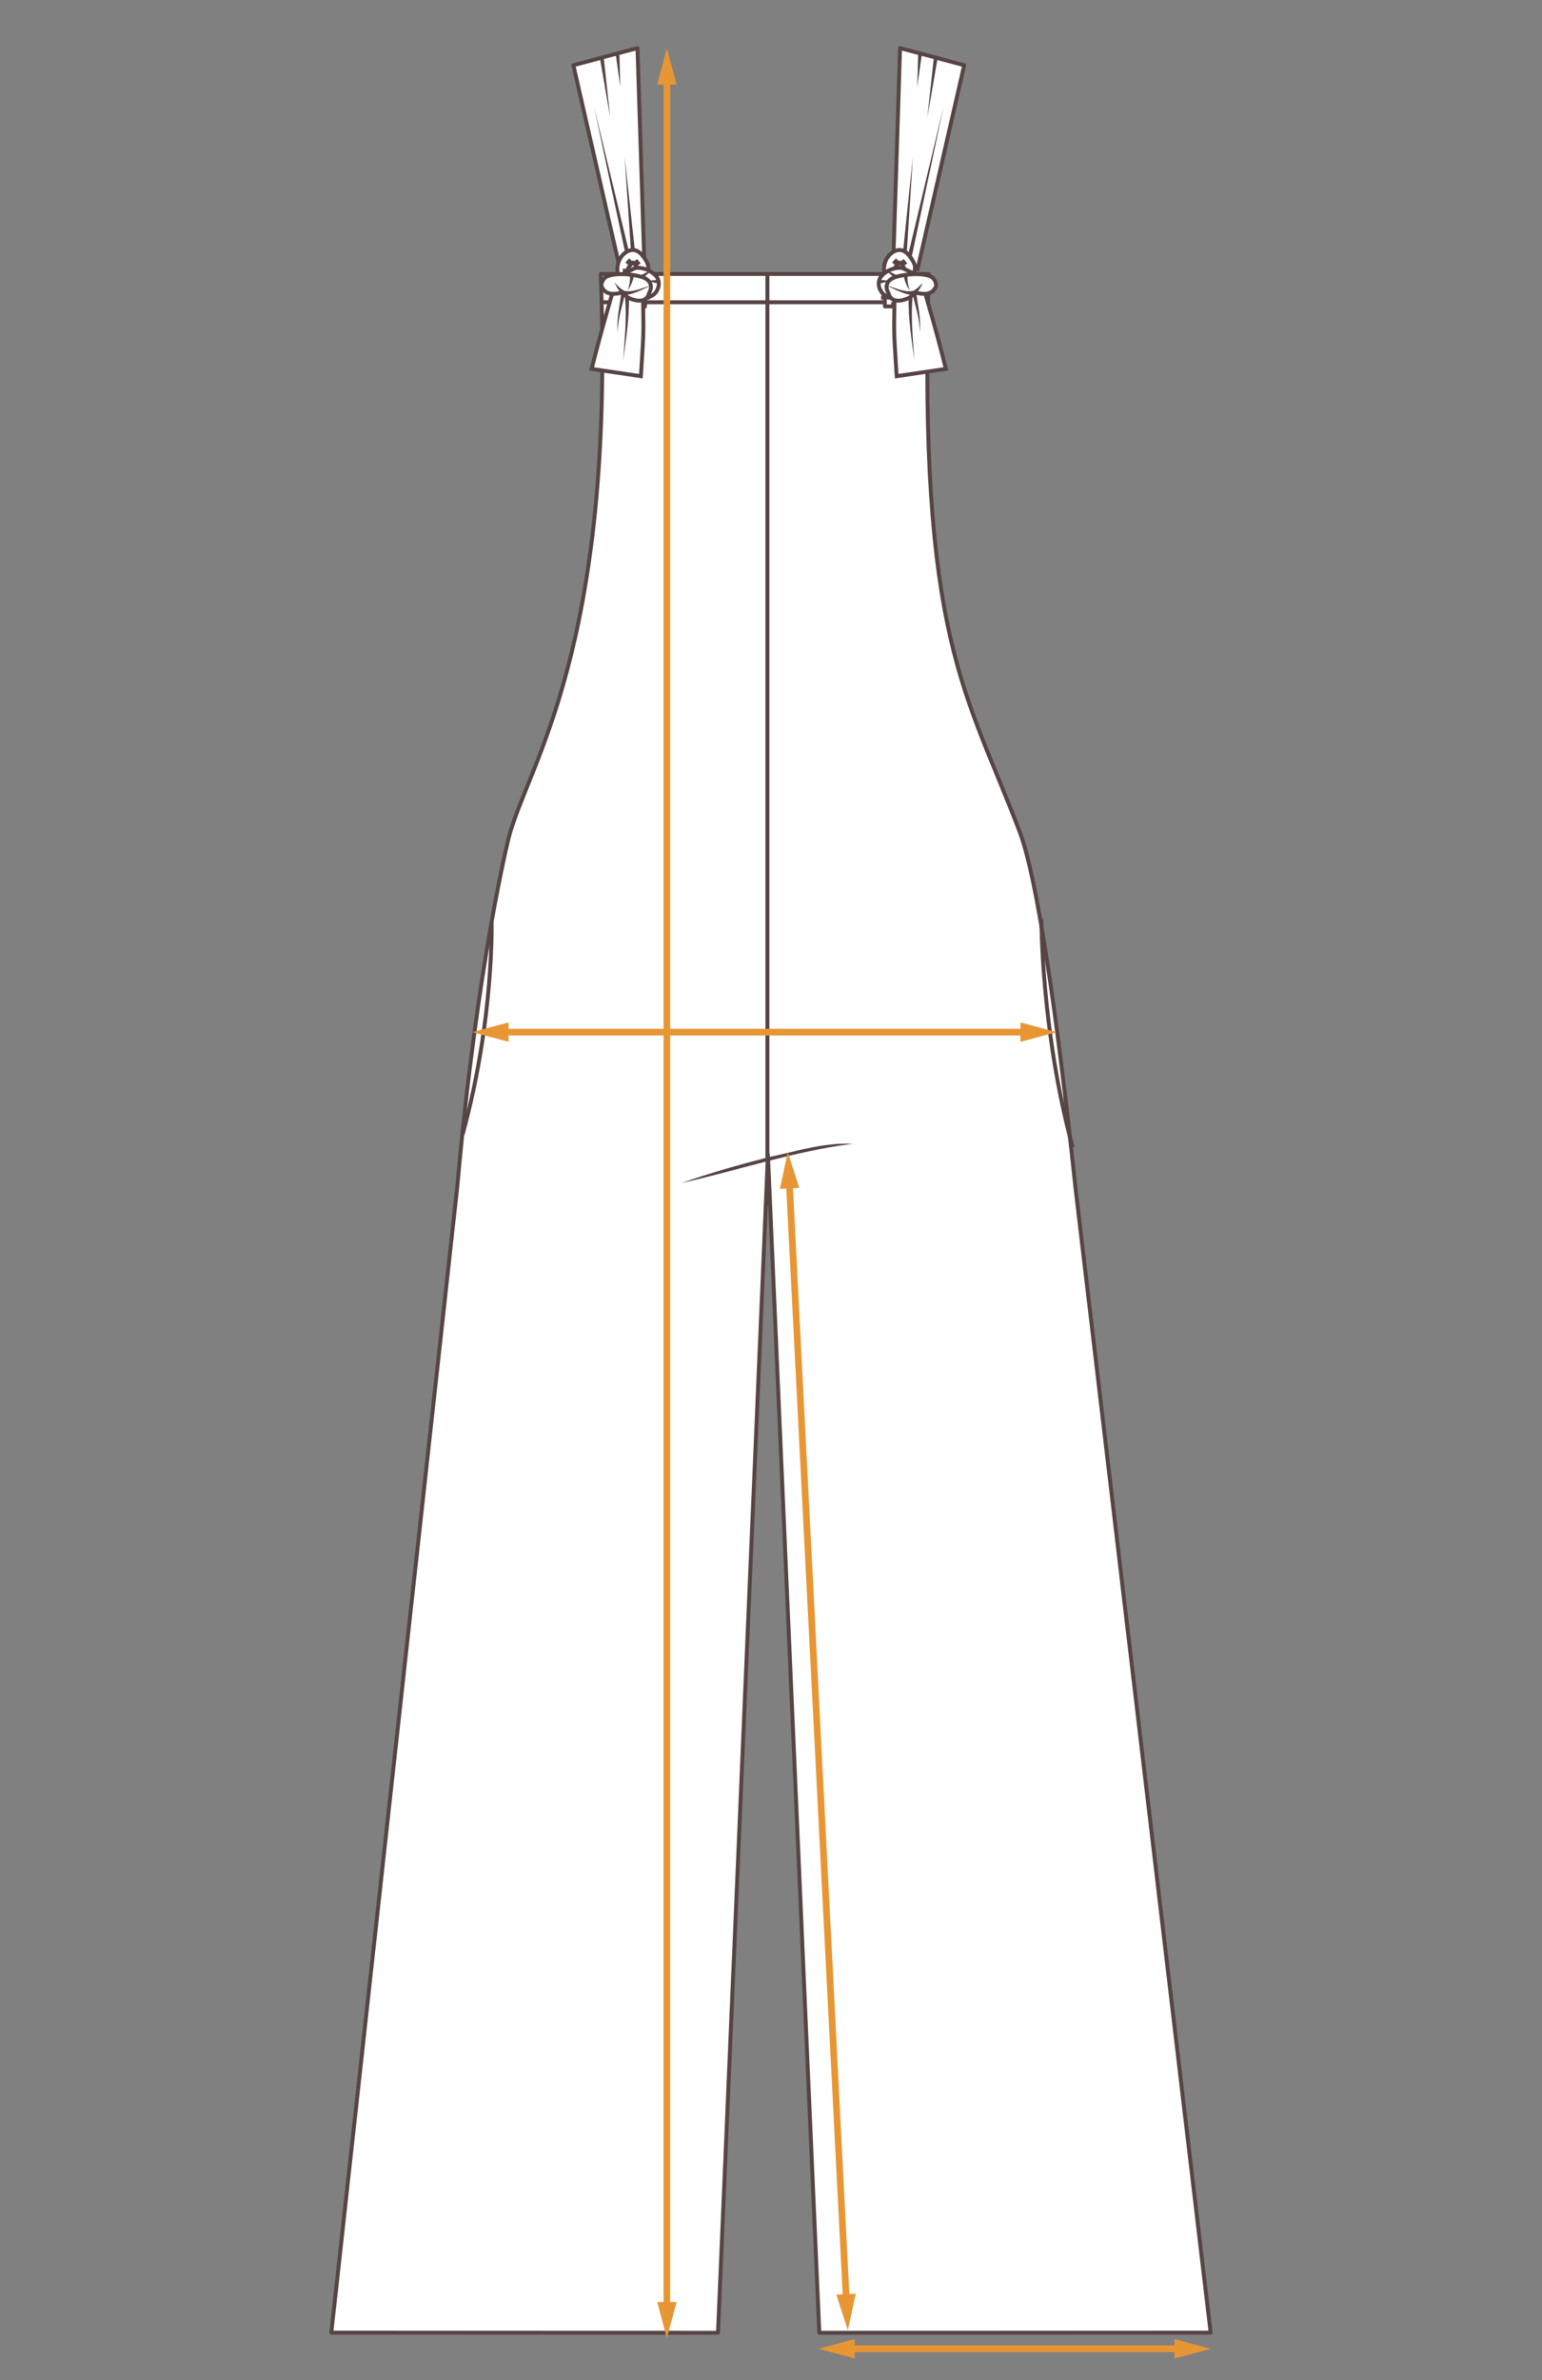 <?xml version="1.0" encoding="UTF-8"?>
<svg xmlns="http://www.w3.org/2000/svg" viewBox="0 0 196.391 303.003">
  <rect x="0" y="0" width="196.391" height="303.003" fill="#808080" stroke="none"/>
  <path d="m113.749 33.917.886-27.797 8.165 2.184-5.99 26.19" fill="#fff" stroke="#574545" stroke-linejoin="round" stroke-width=".5"></path>
  <path d="m115.871 32.636 4.314-19.126" fill="#fff"></path>
  <path d="m115.627 32.581 4.558-19.071-4.07 19.181z" fill="#574545"></path>
  <path d="m115.224 32.418 1.04-12.446" fill="#fff"></path>
  <path d="m114.975 32.397 1.289-12.425-.791 12.467z" fill="#574545"></path>
  <path d="m117.197 6.614-.376 4.444" fill="#fff"></path>
  <path d="m117.446 6.635-.625 4.423.127-4.465z" fill="#574545"></path>
  <path d="m119.2 7.186-1.091 7.761" fill="#fff"></path>
  <path d="m119.447 7.221-1.339 7.726.844-7.796z" fill="#574545"></path>
  <path d="m82.076 33.917-.886-27.797-8.165 2.184 5.99 26.19" fill="#fff" stroke="#574545" stroke-linejoin="round" stroke-width=".5"></path>
  <path d="m79.852 32.041-4.213-18.531" fill="#fff"></path>
  <path d="m79.608 32.097-3.969-18.587 4.456 18.476z" fill="#574545"></path>
  <path d="m80.6 31.829-1.04-11.856" fill="#fff"></path>
  <path d="m80.351 31.85-.791-11.878 1.289 11.834z" fill="#574545"></path>
  <path d="m78.628 6.614.376 4.444" fill="#fff"></path>
  <path d="m78.877 6.593.127 4.465-.625-4.423z" fill="#574545"></path>
  <path d="m76.625 7.186 1.091 7.761" fill="#fff"></path>
  <path d="m76.872 7.151.844 7.796-1.339-7.726z" fill="#574545"></path>
  <path d="m97.787 103.644.018 49.761" fill="#fff" stroke="#574545" stroke-linejoin="round" stroke-width=".5"></path>
  <path d="m136.945 150.952c-2.347-22.09-4.883-39.245-7.043-44.962-6.803-18.013-12.921-24.334-11.625-71.112h-41.767c1.848 48.115-9.342 62.466-11.725 71.799 0 0-4.004 15.901-6.533 44.275l-16.052 146.011 49.244.014 6.36-149.957 6.544 149.957 49.841-.014-17.246-146.011z" fill="#fff" stroke="#574545" stroke-linejoin="round" stroke-width=".5"></path>
  <path d="m97.739 147.399v-112.624" fill="#fff" stroke="#574545" stroke-linejoin="round" stroke-width=".5"></path>
  <path d="m42.815 294.236 48.523-.3" fill="none" stroke="#574545" stroke-dasharray="0 1" stroke-miterlimit="10" stroke-width=".25"></path>
  <path d="m104.253 294.316 49.745-.159" fill="none" stroke="#574545" stroke-dasharray="0 1" stroke-miterlimit="10" stroke-width=".25"></path>
  <path d="m86.788 150.605c3.633-1.277 7.34-2.318 11.067-3.281 3.728-.778 7.546-2.057 11.39-1.65 0.0 0-.717-.045-.717-.045-7.38.924-14.483 3.37-21.74 4.977z" fill="#574545"></path>
  <g stroke="#574545">
    <path d="m77.817 34.877s2.613 55.495-11.567 67.607" fill="none" stroke-dasharray="0 1" stroke-linejoin="round" stroke-width=".25"></path>
    <path d="m117.141 34.877s-2.291 53.93 10.425 67.607" fill="none" stroke-dasharray="0 1" stroke-linejoin="round" stroke-width=".25"></path>
    <path d="m76.651 38.477h41.584" fill="none" stroke-linejoin="round" stroke-width=".5"></path>
    <path d="m76.651 37.888h41.584" fill="none" stroke-dasharray="0 1" stroke-linejoin="round" stroke-width=".25"></path>
    <path d="m116.095 39.038.44-5.047c-.004-.402-.408-1.044-.663-1.355-.624-.822-1.311-1.008-2.058-.594-.652.362-1.077 1.046-1.189 1.783-.023.152-.035.297-.035.423l.118 4.762h1.412l-.233-4.449c-.008-.203.053-.403.177-.565.171-.225.409-.525.496-.572.088-.048.339.301.515.57.121.185.177.404.16.624l-.432 4.42h1.294z" fill="#fff" stroke-linejoin="round" stroke-width=".5"></path>
    <path d="m113.759 38.838-.019-.375" fill="none" stroke-miterlimit="10" stroke-width=".5"></path>
    <path d="m113.703 37.754-.18-3.525c-.009-.232.077-.458.239-.625l.499-.512c.156-.189.444-.194.606-.01l.471.568c.145.175.218.4.203.627l-.322 3.977" fill="none" stroke-dasharray="0 0 .71 .71" stroke-miterlimit="10" stroke-width=".5"></path>
    <path d="m115.191 38.608-.03.374" fill="none" stroke-miterlimit="10" stroke-width=".5"></path>
    <path d="m82.133 39.038.44-5.047c-.004-.402-.408-1.044-.663-1.355-.624-.822-1.311-1.008-2.058-.594-.652.362-1.077 1.046-1.189 1.783-.023.152-.035.297-.035.423l.118 4.762h1.412l-.233-4.449c-.008-.203.053-.403.177-.565.171-.225.409-.525.496-.572.088-.048.339.301.515.57.121.185.177.404.16.624l-.432 4.42h1.294z" fill="#fff" stroke-linejoin="round" stroke-width=".5"></path>
    <path d="m79.797 38.838-.019-.375" fill="none" stroke-miterlimit="10" stroke-width=".5"></path>
    <path d="m79.742 37.754-.18-3.525c-.009-.232.077-.458.239-.625l.499-.512c.156-.189.444-.194.606-.01l.471.568c.145.175.218.4.203.627l-.322 3.977" fill="none" stroke-dasharray="0 0 .71 .71" stroke-miterlimit="10" stroke-width=".5"></path>
    <path d="m81.229 38.608-.03.374" fill="none" stroke-miterlimit="10" stroke-width=".5"></path>
    <path d="m112.216 37.888h.25" fill="none" stroke-linejoin="round" stroke-width=".5"></path>
    <path d="m112.937 37.888h3.531" fill="none" stroke-dasharray="0 0 .471 .471" stroke-linejoin="round" stroke-width=".5"></path>
    <path d="m116.703 37.888h.25" fill="none" stroke-linejoin="round" stroke-width=".5"></path>
    <path d="m78.038 37.888h.25" fill="none" stroke-linejoin="round" stroke-width=".5"></path>
    <path d="m78.759 37.888h3.531" fill="none" stroke-dasharray="0 0 .471 .471" stroke-linejoin="round" stroke-width=".5"></path>
    <path d="m82.526 37.888h.25" fill="none" stroke-linejoin="round" stroke-width=".5"></path>
    <path d="m81.654 47.432c.389-6.194.299-4.509.232-10.499l-3.366-1.489c-1.218 4.348-1.801 6.094-3.17 11.52l6.267.928.036-.46z" fill="#fff" stroke-miterlimit="10" stroke-width=".5"></path>
  </g>
  <path d="m79.631 37.279c-.353 1.666-1.001 3.373-.932 5.076-.236-1.702.251-3.473.443-5.178 0.0 0.0.49.102.49.102z" fill="#574545"></path>
  <path d="m79.364 34.859 1.494-.716c.516-.153 1.472.084 1.925.375.304.196.583.417.711.547.44.447.623 1.253.082 2.08-.815 1.245-3.159.687-3.159.687l-1.052-2.972z" fill="#fff" stroke="#574545" stroke-miterlimit="10" stroke-width=".5"></path>
  <path d="m76.633 36.495c-.163-.387.237-1.148.696-1.321.848-.32 2.229-.397 3.923-.047 2.547.526 1.389 2.243 1.389 2.243s-.188 1.414-2.201.714c-1.431-.498-.203-.992-1.799-.72-1.27.216-1.793-.358-2.007-.869z" fill="#fff" stroke="#574545" stroke-miterlimit="10" stroke-width=".5"></path>
  <path d="m79.269 37.449c-.489-.41-.745-.952-1.012-1.504.356.396.767.845 1.246 1.063 0-0-.235.441-.235.441z" fill="#574545"></path>
  <path d="m80.099 37.746c.08 2.766-.377 5.455-.735 8.18.19-2.676.472-5.431.242-8.1-0.0 0.0.493-.08.493-.08z" fill="#574545"></path>
  <path d="m81.468 38.217c-.066 6.314.134 3.016-.313 9.216l-5.227-.992c1.633-5.99 1.611-6.178 2.716-9.423" fill="none" stroke="#574545" stroke-dasharray="0 1" stroke-miterlimit="10" stroke-width=".25"></path>
  <path d="m79.913 37.017c.551-.949.563-1.924.563-1.924" fill="#fff"></path>
  <path d="m79.913 37.017c.252-.601.368-1.294.313-1.927-0.0 0.0.5.006.5.006-.118.713-.395 1.354-.813 1.921z" fill="#574545"></path>
  <path d="m82.924 36.314c-.832.437-1.677.861-2.59 1.124-.321.057-.621.213-1.098-.01l.301-.399c1.042.237 2.359-.396 3.387-.715z" fill="#574545"></path>
  <path d="m81.588 35.071c.378-.182 1.097-.718 1.463-.369-.393-.198-.883.497-1.136.747 0.0 0-.327-.378-.327-.378z" fill="#574545"></path>
  <path d="m83.865 36.117-1.488-.368 1.528-.13z" fill="#574545"></path>
  <path d="m114.17 47.432c-.389-6.194-.299-4.509-.232-10.499l3.366-1.489c1.218 4.348 1.801 6.094 3.17 11.52l-6.267.928-.036-.46z" fill="#fff" stroke="#574545" stroke-miterlimit="10" stroke-width=".5"></path>
  <path d="m116.683 37.177c.192 1.705.678 3.476.443 5.178.069-1.703-.58-3.41-.932-5.076-0.0 0.0.49-.102.49-.102z" fill="#574545"></path>
  <path d="m116.461 34.859-1.494-.716c-.516-.153-1.472.084-1.925.375-.304.196-.583.417-.711.547-.44.447-.623 1.253-.082 2.08.815 1.245 3.159.687 3.159.687l1.052-2.972z" fill="#fff" stroke="#574545" stroke-miterlimit="10" stroke-width=".5"></path>
  <path d="m119.191 36.495c.163-.387-.237-1.148-.696-1.321-.848-.32-2.229-.397-3.923-.047-2.547.526-1.389 2.243-1.389 2.243s.188 1.414 2.201.714c1.431-.498.203-.992 1.799-.72 1.27.216 1.793-.358 2.007-.869z" fill="#fff" stroke="#574545" stroke-miterlimit="10" stroke-width=".5"></path>
  <path d="m116.321 37.008c.684-.239 1.709-1.794.838-.286-.181.278-.321.503-.603.728-0-0-.235-.441-.235-.441z" fill="#574545"></path>
  <path d="m116.219 37.826c-.23 2.669.052 5.424.242 8.1-.358-2.725-.815-5.413-.735-8.18 0-0.0.494.08.494.08z" fill="#574545"></path>
  <path d="m114.356 38.217c.066 6.314-.134 3.016.313 9.216l5.227-.992c-1.633-5.99-1.611-6.178-2.716-9.423" fill="none" stroke="#574545" stroke-dasharray="0 1" stroke-miterlimit="10" stroke-width=".25"></path>
  <path d="m115.911 37.017c-.551-.949-.563-1.924-.563-1.924" fill="#fff"></path>
  <path d="m115.911 37.017c-.418-.567-.695-1.207-.813-1.921 0-0.0.5-.006.5-.006-.054.633.061 1.326.313 1.927z" fill="#574545"></path>
  <path d="m112.901 36.314c1.026.318 2.347.952 3.387.715 0-0.0.301.399.301.399-.477.223-.778.067-1.098.01-.912-.262-1.758-.687-2.59-1.124z" fill="#574545"></path>
  <path d="m113.91 35.449c-.253-.249-.743-.945-1.136-.747.367-.349 1.085.187 1.463.369 0.0 0-.327.378-.327.378z" fill="#574545"></path>
  <path d="m111.92 35.619 1.528.13-1.488.368z" fill="#574545"></path>
  <path d="m63.621 114.294s6.873 2.724 10.69 17.82c.163.646 2.276 11.479 1.578 17.859-.516 4.717-.717 7.038-5.544 8.889-1.624.622-6.648.036-7.798-.742-1.192-.806-1.585-2.245-1.676-3.591-.115-1.701-1.318-5.204-2.622-4.56" fill="none" stroke="#574545" stroke-dasharray="0 1" stroke-miterlimit="10" stroke-width=".25"></path>
  <path d="m62.613 117.349s.333 12.331-3.674 27.02" fill="none" stroke="#574545" stroke-miterlimit="10" stroke-width=".5"></path>
  <path d="m131.62 114.294s-6.873 2.724-10.69 17.82c-.163.646-2.276 11.479-1.578 17.859.516 4.717.717 7.038 5.544 8.889 1.624.622 6.648.036 7.798-.742 1.192-.806 1.585-2.245 1.676-3.591.115-1.701 1.318-5.204 2.622-4.56" fill="none" stroke="#574545" stroke-dasharray="0 1" stroke-miterlimit="10" stroke-width=".25"></path>
  <path d="m132.636 117.011s-.026 14.358 3.981 29.047" fill="none" stroke="#574545" stroke-miterlimit="10" stroke-width=".5"></path>
  <path d="m73.67 8.118 5.694 24.297" fill="none" stroke="#574545" stroke-dasharray="0 1" stroke-miterlimit="10" stroke-width=".25"></path>
  <path d="m80.339 6.365.906 25.464" fill="none" stroke="#574545" stroke-dasharray="0 1" stroke-miterlimit="10" stroke-width=".25"></path>
  <path d="m115.383 6.614-.799 25.214" fill="none" stroke="#574545" stroke-dasharray="0 1" stroke-miterlimit="10" stroke-width=".25"></path>
  <path d="m121.929 8.118-5.468 24.829" fill="none" stroke="#574545" stroke-dasharray="0 1" stroke-miterlimit="10" stroke-width=".25"></path>
  <path d="m130.804 131.4h-66.877" fill="none" stroke="#e89634" stroke-linejoin="round" stroke-width=".85"></path>
  <path d="m129.961 130.164 4.609 1.235-4.609 1.235z" fill="#e89634"></path>
  <path d="m64.769 130.164-4.609 1.235 4.609 1.235z" fill="#e89634"></path>
  <path d="m150.424 299.017h-42.404" fill="none" stroke="#e89634" stroke-linejoin="round" stroke-width=".85"></path>
  <path d="m149.581 297.782 4.609 1.235-4.609 1.235z" fill="#e89634"></path>
  <path d="m108.862 297.782-4.609 1.235 4.609 1.235z" fill="#e89634"></path>
  <path d="m84.936 293.908v-283.991" fill="none" stroke="#e89634" stroke-linejoin="round" stroke-width=".85"></path>
  <path d="m86.171 293.066-1.235 4.609-1.235-4.609z" fill="#e89634"></path>
  <path d="m86.171 10.76-1.235-4.609-1.235 4.609z" fill="#e89634"></path>
  <path d="m107.792 292.905-7.268-142.456" fill="none" stroke="#e89634" stroke-linejoin="round" stroke-width=".85"></path>
  <path d="m108.982 292.001-.999 4.667-1.469-4.541z" fill="#e89634"></path>
  <path d="m101.8 151.227-1.469-4.541-.999 4.667z" fill="#e89634"></path>
</svg>
